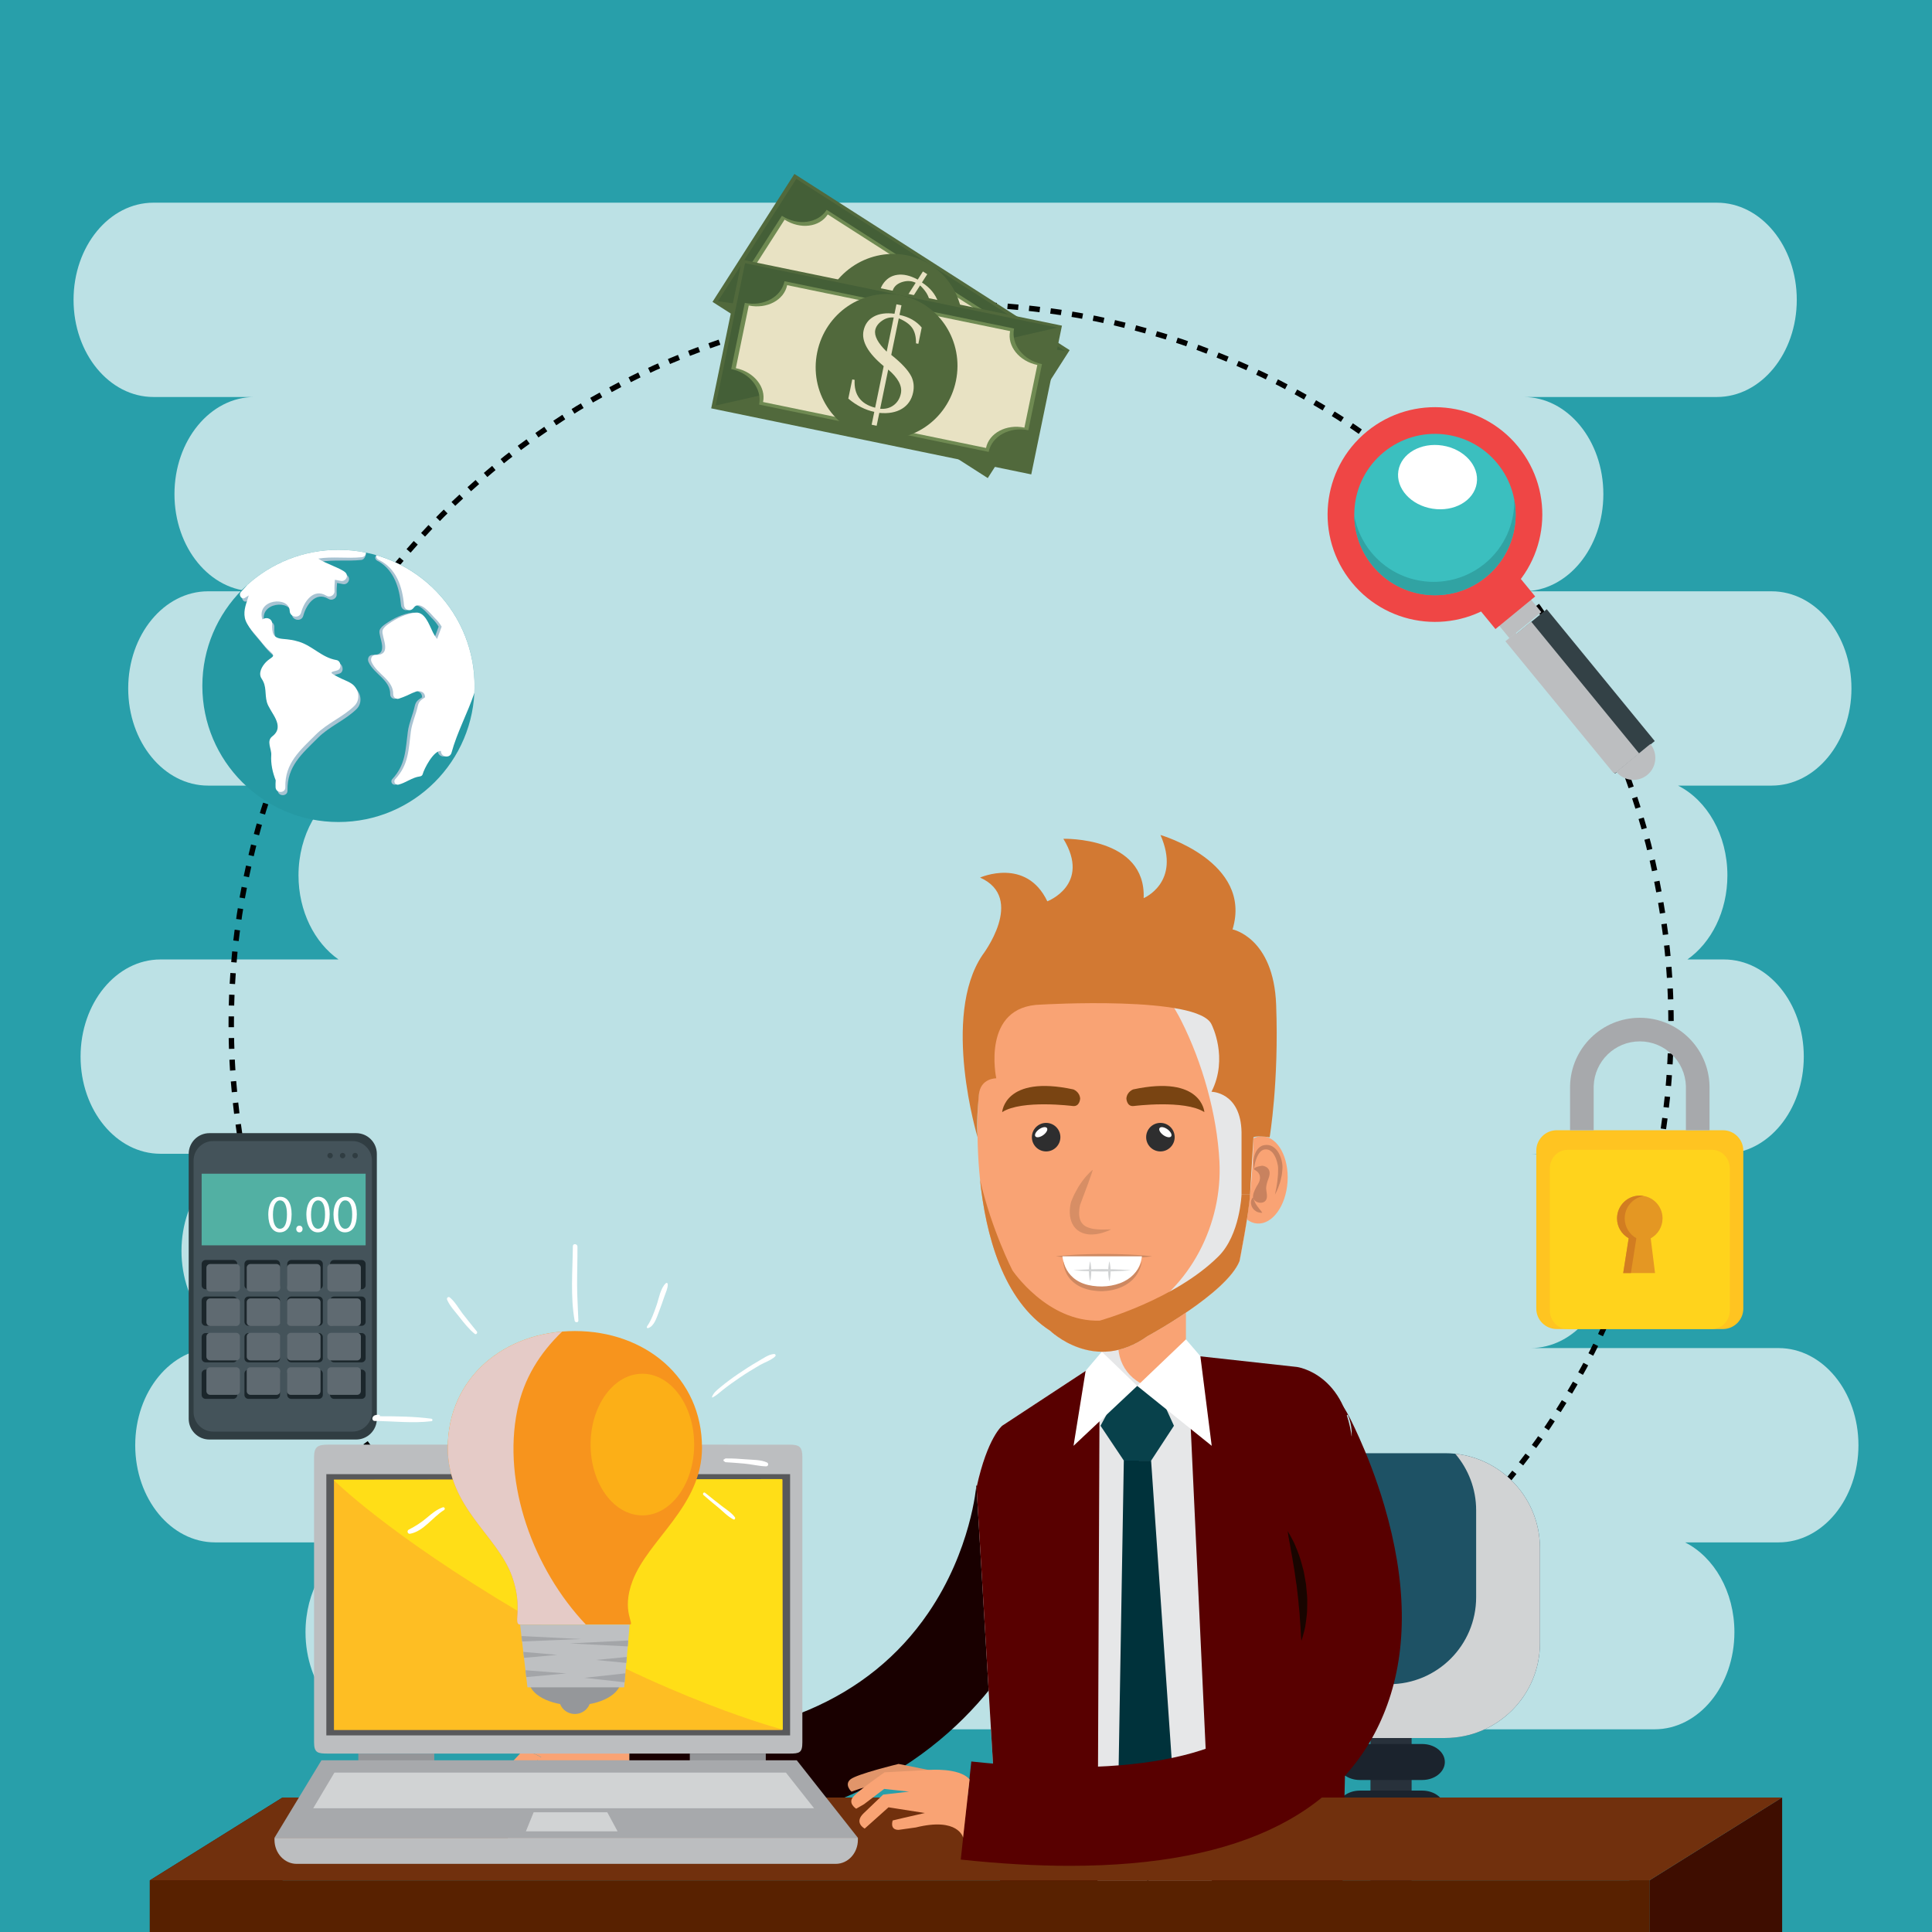 <?xml version="1.0" encoding="utf-8"?>
<!-- Generator: Adobe Illustrator 27.5.0, SVG Export Plug-In . SVG Version: 6.00 Build 0)  -->
<svg version="1.1" id="Capa_1" xmlns="http://www.w3.org/2000/svg" xmlns:xlink="http://www.w3.org/1999/xlink" x="0px" y="0px"
	 viewBox="0 0 425.197 425.197" style="enable-background:new 0 0 425.197 425.197;" xml:space="preserve">
<g>
	<rect y="0" style="fill:#289FAA;" width="425.197" height="425.197"/>
	<path style="fill:#BCE1E5;" d="M391.428,296.687H336.83c9.711,0,17.582-9.573,17.582-21.382c0-11.809-7.871-21.382-17.582-21.382
		h42.568c9.711,0,17.582-9.573,17.582-21.381c0-11.81-7.871-21.382-17.582-21.382h-8.031c5.258-3.697,8.801-10.591,8.801-18.505
		c0-8.914-4.486-16.547-10.861-19.757h20.578c9.711,0,17.584-9.573,17.584-21.382c0-11.81-7.873-21.382-17.584-21.382h-54.596
		c9.709,0,17.58-9.573,17.58-21.382s-7.871-21.381-17.58-21.381h42.566c9.711,0,17.582-9.573,17.582-21.382
		c0-11.81-7.871-21.382-17.582-21.382H33.77c-9.709,0-17.582,9.572-17.582,21.382c0,11.809,7.873,21.382,17.582,21.382H55.98
		c-9.711,0-17.584,9.572-17.584,21.381s7.873,21.382,17.584,21.382h-10.18c-9.711,0-17.584,9.572-17.584,21.382
		c0,11.809,7.873,21.382,17.584,21.382h30.758c-6.377,3.21-10.863,10.843-10.863,19.757c0,7.914,3.545,14.808,8.801,18.505H35.313
		c-9.711,0-17.582,9.572-17.582,21.382c0,11.808,7.871,21.381,17.582,21.381h22.209c-9.709,0-17.582,9.573-17.582,21.382
		c0,11.809,7.873,21.382,17.582,21.382H47.344c-9.711,0-17.584,9.572-17.584,21.381c0,11.81,7.873,21.382,17.584,21.382h30.758
		c-6.375,3.211-10.865,10.844-10.865,19.757c0,11.809,7.873,21.382,17.582,21.382h279.311c9.711,0,17.582-9.573,17.582-21.382
		c0-8.913-4.486-16.546-10.861-19.757h20.578c9.709,0,17.582-9.572,17.582-21.382C409.01,306.259,401.137,296.687,391.428,296.687z"
		/>
</g>
<g>
	<path style="fill:none;stroke:#000000;stroke-width:1.191;stroke-miterlimit:10;stroke-dasharray:2.382;" d="M97.38,337.478
		c-28.719-28.678-46.486-68.32-46.486-112.112c0-87.502,70.936-158.436,158.436-158.436c87.504,0,158.434,70.934,158.434,158.436
		c0,43.75-17.733,83.359-46.403,112.031"/>
	<g>
		
			<rect x="179.466" y="35.784" transform="matrix(0.539 -0.842 0.842 0.539 29.946 198.258)" style="fill:#51693C;" width="33.438" height="71.948"/>
		<polygon style="fill:#445F37;" points="158.004,66.29 175.251,39.362 234.382,77.235 		"/>
		<path style="fill:#6F8A52;" d="M220.292,96.022l8.013-12.514c-3.531-2.262-4.841-6.52-2.925-9.51l-43.439-27.822
			c-1.915,2.988-6.33,3.58-9.86,1.317l-8.017,12.514c3.533,2.262,4.842,6.519,2.928,9.509l43.439,27.824
			C212.343,94.351,216.759,93.76,220.292,96.022z"/>
		<path style="fill:#E8E2C3;" d="M219.692,95.172l7.593-11.853c-3.429-2.197-4.738-6.273-2.925-9.105l-42.186-27.021
			c-1.815,2.831-6.067,3.347-9.497,1.149l-7.59,11.854c3.43,2.197,4.74,6.273,2.924,9.105L210.2,96.323
			C212.013,93.491,216.263,92.976,219.692,95.172z"/>
		<path style="fill:#51693C;" d="M209.313,80.165c-4.764,7.437-14.503,9.7-21.75,5.057c-7.25-4.643-9.267-14.436-4.503-21.871
			c4.762-7.436,14.499-9.699,21.749-5.057C212.058,62.937,214.074,72.729,209.313,80.165z"/>
		<g>
			<path style="fill:#E8E2C3;" d="M199.605,79.162c-0.886,1.382-2.08,2.208-3.584,2.481c-1.504,0.273-3.164-0.041-4.982-0.941
				l-1.561,2.435l-0.953-0.608l1.56-2.435c-1.697-1.089-3.128-2.677-4.29-4.764l2.33-3.64l0.448,0.287
				c-1.336,2.988-0.663,5.432,2.016,7.331l5.038-7.866c-2.188-3.9-2.643-6.848-1.361-8.846c0.779-1.214,1.846-1.916,3.209-2.111
				c1.359-0.193,2.859,0.156,4.5,1.049l1.147-1.793l0.952,0.61l-1.167,1.819c1.793,1.147,2.982,2.596,3.575,4.342l-1.973,3.08
				l-0.447-0.288c0.528-1.317,0.673-2.468,0.436-3.451c-0.242-0.983-0.908-1.995-2.002-3.039l-4.43,6.915
				c1.453,2.456,2.264,4.462,2.424,6.015C200.593,76.94,200.297,78.079,199.605,79.162z M197.383,68.7l4.143-6.467
				c-0.845-0.408-1.749-0.488-2.71-0.237c-0.967,0.252-1.658,0.704-2.076,1.356C196.037,64.454,196.249,66.235,197.383,68.7z
				 M197.008,78.407c0.895-1.399,0.658-3.369-0.718-5.906l-4.75,7.418c1.042,0.51,2.061,0.623,3.058,0.34
				C195.595,79.977,196.4,79.359,197.008,78.407z"/>
		</g>
	</g>
	<g>
		
			<rect x="178.4" y="44.7" transform="matrix(0.202 -0.979 0.979 0.202 76.725 255.496)" style="fill:#51693C;" width="33.437" height="71.948"/>
		<polygon style="fill:#445F37;" points="157.513,89.249 163.968,57.931 232.74,72.103 		"/>
		<path style="fill:#6F8A52;" d="M226.319,94.69l3.001-14.554c-4.108-0.847-6.858-4.353-6.141-7.831l-50.525-10.411
			c-0.717,3.478-4.627,5.611-8.733,4.765l-2.999,14.555c4.105,0.846,6.854,4.352,6.137,7.828l50.525,10.412
			C218.301,95.976,222.211,93.844,226.319,94.69z"/>
		<path style="fill:#E8E2C3;" d="M225.454,94.111l2.843-13.786c-3.99-0.822-6.674-4.159-5.994-7.453l-49.068-10.11
			c-0.679,3.292-4.462,5.297-8.451,4.476l-2.842,13.787c3.991,0.82,6.674,4.158,5.996,7.451l49.066,10.111
			C217.683,95.293,221.465,93.289,225.454,94.111z"/>
		<path style="fill:#51693C;" d="M210.384,83.819c-1.78,8.65-10.061,14.252-18.492,12.515c-8.432-1.737-13.824-10.157-12.039-18.806
			c1.779-8.648,10.061-14.251,18.493-12.513C206.777,66.752,212.167,75.172,210.384,83.819z"/>
		<g>
			<path style="fill:#E8E2C3;" d="M200.962,86.362c-0.33,1.605-1.152,2.806-2.455,3.6c-1.309,0.795-2.971,1.098-4.988,0.907
				l-0.586,2.833l-1.105-0.229l0.586-2.832c-1.98-0.408-3.884-1.377-5.719-2.909l0.873-4.232l0.521,0.107
				c-0.175,3.268,1.327,5.308,4.511,6.122l1.885-9.149c-3.439-2.858-4.918-5.448-4.439-7.771c0.291-1.411,1.036-2.451,2.236-3.121
				c1.202-0.668,2.729-0.88,4.578-0.635l0.43-2.083l1.107,0.227l-0.438,2.116c2.086,0.43,3.715,1.356,4.891,2.773l-0.735,3.582
				l-0.52-0.106c0.02-1.422-0.254-2.548-0.83-3.38c-0.575-0.831-1.564-1.538-2.959-2.12l-1.656,8.043
				c2.234,1.773,3.71,3.355,4.418,4.746C201.089,83.935,201.222,85.104,200.962,86.362z M195.142,77.39l1.549-7.521
				c-0.936-0.078-1.806,0.171-2.616,0.751c-0.811,0.579-1.29,1.251-1.449,2.009C192.362,73.909,193.201,75.497,195.142,77.39z
				 M198.269,86.587c0.334-1.628-0.594-3.38-2.787-5.258l-1.777,8.628c1.157,0.103,2.148-0.155,2.977-0.778
				C197.512,88.56,198.04,87.694,198.269,86.587z"/>
		</g>
	</g>
	<g>
		<path style="fill:#2599A3;" d="M104.44,150.958c0,16.543-13.41,29.953-29.953,29.953s-29.954-13.41-29.954-29.953
			c0-16.543,13.411-29.954,29.954-29.954S104.44,134.415,104.44,150.958z"/>
		<g>
			<path style="fill:#A7C3D2;" d="M83.378,123.582c3.36,2.016,4.533,5.768,4.872,9.584c0.104,1.166,1.465,1.534,2.142,0.581
				c1.303-1.829,3.774,1.391,4.587,2.228c0.606,0.57,1.128,1.218,1.557,1.939l-1.004,2.71c-0.443-0.566-0.809-1.178-1.101-1.832
				c-0.658-1.315-1.604-4.161-3.611-3.965c-2.18,0.213-4.256,1.279-6.029,2.521c-0.464,0.326-1.101,0.827-1.257,1.409
				c-0.356,1.282,2.323,5.476-1.538,5.377c-0.852-0.021-1.191,0.876-0.889,1.551c1.205,2.697,4.839,3.933,4.768,7.14
				c-0.013,0.615,0.635,1.131,1.232,0.938c0.688-0.222,1.172-0.418,1.836-0.71c0.729-0.37,1.478-0.693,2.248-0.966
				c1.117,0,1.686,0.459,1.702,1.375c-0.901,0.578-1.381,0.877-1.626,1.983c-0.418,1.911-1.253,3.608-1.514,5.601
				c-0.518,3.998-0.484,7.279-3.423,10.414c-0.5,0.535-0.005,1.394,0.711,1.219c1.618-0.398,2.997-1.58,4.657-1.797
				c0.305-0.039,0.583-0.183,0.667-0.509c0.29-1.138,2.386-5.239,4.022-5.103c-0.086,1.297,1.947,1.77,2.326,0.381
				c1.242-4.551,3.534-8.707,5.024-13.163c0.025-0.507,0.038-1.019,0.038-1.53c0-13.42-8.828-24.77-20.99-28.581
				C82.563,122.308,82.255,123.167,83.378,123.582z"/>
			<path style="fill:#A7C3D2;" d="M54.423,132.257c0.264-0.188,0.529-0.352,0.799-0.508c-0.481,1.643-1.219,3.16-0.866,4.937
				c0.356,1.801,2.386,3.689,3.485,5.108c0.673,0.869,1.396,1.677,2.221,2.404c1.236,1.096,0.037,1.098-1.056,2.232
				c-0.856,0.888-1.785,2.423-0.941,3.663c1.153,1.703,0.638,3.313,1.146,5.163c0.603,2.187,4.209,5.196,1.186,7.513
				c-1.364,1.048-0.132,2.773-0.226,4.109c-0.131,1.88,0.283,3.797,0.977,5.564c-0.037,0.496-0.05,1.002-0.03,1.519
				c0.058,1.383,2.191,1.394,2.155,0c-0.133-5.298,3.228-8.106,6.693-11.569c2.574-2.573,5.938-3.844,8.483-6.317
				c1.275-1.242,1.093-3.204-0.044-4.437c-0.684-0.74-1.872-1.137-2.758-1.557c-0.588-0.278-1.161-0.572-1.728-0.892
				c-1.224-0.689,0.169-0.679,0.89-0.985c0.945-0.406,0.704-2.061-0.292-2.226c-3.189-0.528-5.224-3.094-8.219-4.03
				c-1.18-0.368-2.309-0.524-3.535-0.623c-2.262-0.183-2.429-1.227-2.392-3.365c0.018-0.995-1.052-1.475-1.867-1.071
				c-0.096,0.049-0.192,0.097-0.289,0.144c-1.404-4.499,5.91-5.213,6.014-1.882c0.042,1.431,2.154,1.779,2.523,0.342
				c0.576-2.208,2.633-5.472,5.572-3.665c0.735,0.451,1.818-0.126,1.771-1.018c-0.045-0.859,0.01-1.679,0.081-2.508
				c0.419,0.074,0.838,0.15,1.259,0.245c1.053,0.239,1.856-1.026,1.064-1.83c-0.91-0.927-4.545-2.021-5.981-3.07
				c3.166-0.521,5.809-0.076,9.023-0.412c0.625-0.065,1.01-0.948,0.975-1.431c-1.951-0.399-3.49-0.091-5.558-0.091
				c-7.702,0-14.725,2.91-20.031,7.688c-0.49,0.521-0.973,1.061-1.459,1.617C52.912,131.656,53.654,132.806,54.423,132.257z"/>
			<path style="fill:#FFFFFF;" d="M53.951,131.548c0.265-0.188,0.53-0.351,0.799-0.508c-0.482,1.643-1.219,3.16-0.865,4.939
				c0.356,1.799,2.385,3.688,3.486,5.108c0.67,0.868,1.394,1.676,2.218,2.403c1.237,1.095,0.039,1.097-1.057,2.23
				c-0.854,0.89-1.781,2.423-0.938,3.664c1.151,1.703,0.639,3.313,1.146,5.161c0.603,2.188,4.209,5.197,1.186,7.516
				c-1.363,1.046-0.131,2.771-0.227,4.107c-0.134,1.881,0.283,3.797,0.979,5.564c-0.04,0.497-0.05,1.003-0.03,1.52
				c0.053,1.382,2.188,1.393,2.153,0c-0.135-5.299,3.229-8.107,6.695-11.57c2.573-2.572,5.935-3.843,8.48-6.316
				c1.276-1.244,1.096-3.205-0.043-4.436c-0.684-0.741-1.872-1.138-2.758-1.558c-0.587-0.277-1.16-0.572-1.727-0.891
				c-1.227-0.689,0.168-0.68,0.889-0.986c0.948-0.407,0.703-2.061-0.289-2.226c-3.193-0.528-5.224-3.093-8.223-4.028
				c-1.181-0.369-2.309-0.526-3.536-0.624c-2.257-0.183-2.43-1.228-2.392-3.366c0.02-0.993-1.05-1.474-1.866-1.071
				c-0.095,0.049-0.19,0.097-0.287,0.145c-1.405-4.5,5.909-5.214,6.013-1.882c0.043,1.43,2.153,1.779,2.527,0.342
				c0.57-2.209,2.629-5.472,5.569-3.666c0.733,0.452,1.818-0.125,1.77-1.017c-0.044-0.86,0.011-1.679,0.083-2.509
				c0.419,0.075,0.84,0.15,1.258,0.246c1.054,0.238,1.855-1.027,1.064-1.832c-0.909-0.925-4.544-2.019-5.98-3.068
				c3.166-0.521,6.333,0.029,9.549-0.307c0.623-0.064,0.962-0.536,0.925-1.02c-1.948-0.398-3.968-0.608-6.035-0.608
				c-7.703,0-14.726,2.91-20.032,7.687c-0.487,0.523-0.972,1.064-1.458,1.62C52.438,130.947,53.181,132.097,53.951,131.548z"/>
			<path style="fill:#FFFFFF;" d="M83.342,123.203c3.9,1.894,5.213,5.893,5.571,9.963c0.104,1.166,1.465,1.534,2.143,0.581
				c1.303-1.829,3.775,1.391,4.588,2.228c0.607,0.57,1.125,1.218,1.557,1.939l-1.008,2.71c-0.44-0.566-0.805-1.178-1.096-1.832
				c-0.658-1.315-1.605-4.161-3.614-3.965c-2.18,0.213-4.257,1.279-6.028,2.521c-0.463,0.326-1.099,0.827-1.258,1.409
				c-0.354,1.282,2.324,5.476-1.536,5.377c-0.852-0.021-1.194,0.876-0.89,1.551c1.205,2.697,4.837,3.933,4.769,7.14
				c-0.015,0.615,0.632,1.131,1.229,0.938c0.69-0.222,1.173-0.418,1.839-0.71c0.729-0.37,1.479-0.693,2.247-0.966
				c1.118,0,1.684,0.459,1.701,1.375c-0.9,0.578-1.383,0.877-1.625,1.983c-0.417,1.911-1.253,3.608-1.513,5.601
				c-0.518,3.998-0.484,7.279-3.422,10.414c-0.502,0.535-0.01,1.394,0.71,1.219c1.618-0.398,2.997-1.58,4.654-1.797
				c0.309-0.039,0.588-0.183,0.669-0.509c0.29-1.138,2.387-5.239,4.022-5.103c-0.086,1.297,1.947,1.77,2.322,0.381
				c1.246-4.551,3.536-8.707,5.031-13.163c0.023-0.507,0.034-1.019,0.034-1.53c0-13.666-9.154-25.185-21.661-28.783
				C82.759,122.591,82.929,123.003,83.342,123.203z"/>
		</g>
	</g>
	<g>
		
			<rect x="329.104" y="131.523" transform="matrix(0.773 -0.634 0.634 0.773 -9.99 242.062)" style="fill:#BCBEC0;" width="9.061" height="6.965"/>
		<path style="fill:#EF4645;" d="M334.085,98.269c8.269,10.094,6.787,24.98-3.307,33.25c-10.097,8.27-24.982,6.789-33.251-3.306
			c-8.271-10.095-6.788-24.982,3.306-33.251C310.929,86.693,325.816,88.175,334.085,98.269z"/>
		<path style="fill:#3BBFBF;" d="M329.543,101.988c6.215,7.587,5.1,18.775-2.483,24.989c-7.587,6.215-18.775,5.102-24.989-2.485
			c-6.213-7.586-5.102-18.775,2.485-24.987C312.14,93.29,323.328,94.402,329.543,101.988z"/>
		<path style="fill:#31A3A3;" d="M326.769,124.037c-7.589,6.214-18.773,5.101-24.988-2.485c-1.967-2.4-3.198-5.163-3.724-8.014
			c0.06,3.862,1.374,7.732,4.013,10.954c6.215,7.587,17.402,8.7,24.989,2.485c5.183-4.248,7.343-10.818,6.206-16.975
			C333.351,115.239,331.132,120.461,326.769,124.037z"/>
		
			<rect x="325.771" y="128.828" transform="matrix(0.773 -0.634 0.634 0.773 -8.794 240.013)" style="fill:#EF4645;" width="11.314" height="6.966"/>
		
			<rect x="342.063" y="133.456" transform="matrix(0.774 -0.634 0.634 0.774 -17.717 254.821)" style="fill:#334146;" width="11.315" height="37.492"/>
		
			<rect x="342.562" y="134.852" transform="matrix(0.774 -0.634 0.634 0.774 -19.002 254.004)" style="fill:#BCBEC0;" width="6.91" height="37.492"/>
		
			<rect x="343.012" y="136.111" transform="matrix(0.773 -0.634 0.634 0.773 -20.128 253.386)" style="fill:#BCBEC0;" width="2.935" height="37.492"/>
		<path style="fill:#FFFFFF;" d="M324.996,106.376c-0.609,3.837-4.963,6.334-9.728,5.577c-4.761-0.757-8.126-4.481-7.515-8.318
			c0.607-3.837,4.963-6.333,9.725-5.575C322.24,98.816,325.609,102.54,324.996,106.376z"/>
		<path style="fill:#BCBEC0;" d="M363.216,163.742c1.689,2.065,1.387,5.112-0.68,6.804c-2.064,1.693-5.109,1.39-6.802-0.676
			L363.216,163.742z"/>
	</g>
	<g>
		<path style="fill:#303D42;" d="M82.936,312.255c0,2.519-2.039,4.559-4.558,4.559H46.089c-2.517,0-4.559-2.04-4.559-4.559v-58.312
			c0-2.518,2.042-4.559,4.559-4.559h32.289c2.519,0,4.558,2.041,4.558,4.559V312.255z"/>
		<path style="fill:#44535A;" d="M81.869,310.752c0,2.386-1.935,4.32-4.322,4.32H46.921c-2.387,0-4.321-1.935-4.321-4.32v-55.306
			c0-2.387,1.934-4.322,4.321-4.322h30.625c2.388,0,4.322,1.936,4.322,4.322V310.752z"/>
		<rect x="44.379" y="258.311" style="fill:#52B0A3;" width="36.089" height="15.764"/>
		<path style="fill:#303D42;" d="M73.251,254.321c0,0.333-0.27,0.604-0.604,0.604c-0.329,0-0.599-0.271-0.599-0.604
			c0-0.332,0.27-0.6,0.599-0.6C72.982,253.722,73.251,253.989,73.251,254.321z"/>
		<path style="fill:#303D42;" d="M76.005,254.321c0,0.333-0.269,0.604-0.604,0.604c-0.33,0-0.599-0.271-0.599-0.604
			c0-0.332,0.269-0.6,0.599-0.6C75.737,253.722,76.005,253.989,76.005,254.321z"/>
		<path style="fill:#303D42;" d="M78.76,254.321c0,0.333-0.271,0.604-0.602,0.604c-0.333,0-0.603-0.271-0.603-0.604
			c0-0.332,0.27-0.6,0.603-0.6C78.49,253.722,78.76,253.989,78.76,254.321z"/>
		<g>
			<path style="fill:#1B262B;" d="M52.214,282.864c0,0.485-0.392,0.879-0.878,0.879h-6.077c-0.486,0-0.88-0.393-0.88-0.879v-4.686
				c0-0.485,0.394-0.879,0.88-0.879h6.077c0.485,0,0.878,0.393,0.878,0.879V282.864z"/>
			<path style="fill:#1B262B;" d="M61.632,282.864c0,0.485-0.394,0.879-0.877,0.879h-6.08c-0.484,0-0.878-0.393-0.878-0.879v-4.686
				c0-0.485,0.394-0.879,0.878-0.879h6.08c0.483,0,0.877,0.393,0.877,0.879V282.864z"/>
			<path style="fill:#1B262B;" d="M71.052,282.864c0,0.485-0.395,0.879-0.88,0.879h-6.08c-0.483,0-0.878-0.393-0.878-0.879v-4.686
				c0-0.485,0.395-0.879,0.878-0.879h6.08c0.485,0,0.88,0.393,0.88,0.879V282.864z"/>
			<path style="fill:#1B262B;" d="M80.468,282.864c0,0.485-0.394,0.879-0.878,0.879h-6.077c-0.486,0-0.881-0.393-0.881-0.879v-4.686
				c0-0.485,0.395-0.879,0.881-0.879h6.077c0.484,0,0.878,0.393,0.878,0.879V282.864z"/>
		</g>
		<g>
			<path style="fill:#1B262B;" d="M52.214,290.903c0,0.486-0.392,0.881-0.878,0.881h-6.077c-0.486,0-0.88-0.395-0.88-0.881v-4.686
				c0-0.486,0.394-0.878,0.88-0.878h6.077c0.485,0,0.878,0.392,0.878,0.878V290.903z"/>
			<path style="fill:#1B262B;" d="M61.632,290.903c0,0.486-0.394,0.881-0.877,0.881h-6.08c-0.484,0-0.878-0.395-0.878-0.881v-4.686
				c0-0.486,0.394-0.878,0.878-0.878h6.08c0.483,0,0.877,0.392,0.877,0.878V290.903z"/>
			<path style="fill:#1B262B;" d="M71.052,290.903c0,0.486-0.395,0.881-0.88,0.881h-6.08c-0.483,0-0.878-0.395-0.878-0.881v-4.686
				c0-0.486,0.395-0.878,0.878-0.878h6.08c0.485,0,0.88,0.392,0.88,0.878V290.903z"/>
			<path style="fill:#1B262B;" d="M80.468,290.903c0,0.486-0.394,0.881-0.878,0.881h-6.077c-0.486,0-0.881-0.395-0.881-0.881v-4.686
				c0-0.486,0.395-0.878,0.881-0.878h6.077c0.484,0,0.878,0.392,0.878,0.878V290.903z"/>
		</g>
		<g>
			<path style="fill:#1B262B;" d="M52.214,298.944c0,0.484-0.392,0.879-0.878,0.879h-6.077c-0.486,0-0.88-0.395-0.88-0.879v-4.686
				c0-0.486,0.394-0.877,0.88-0.877h6.077c0.485,0,0.878,0.391,0.878,0.877V298.944z"/>
			<path style="fill:#1B262B;" d="M61.632,298.944c0,0.484-0.394,0.879-0.877,0.879h-6.08c-0.484,0-0.878-0.395-0.878-0.879v-4.686
				c0-0.486,0.394-0.877,0.878-0.877h6.08c0.483,0,0.877,0.391,0.877,0.877V298.944z"/>
			<path style="fill:#1B262B;" d="M71.052,298.944c0,0.484-0.395,0.879-0.88,0.879h-6.08c-0.483,0-0.878-0.395-0.878-0.879v-4.686
				c0-0.486,0.395-0.877,0.878-0.877h6.08c0.485,0,0.88,0.391,0.88,0.877V298.944z"/>
			<path style="fill:#1B262B;" d="M80.468,298.944c0,0.484-0.394,0.879-0.878,0.879h-6.077c-0.486,0-0.881-0.395-0.881-0.879v-4.686
				c0-0.486,0.395-0.877,0.881-0.877h6.077c0.484,0,0.878,0.391,0.878,0.877V298.944z"/>
		</g>
		<g>
			<path style="fill:#1B262B;" d="M52.214,306.986c0,0.485-0.392,0.877-0.878,0.877h-6.077c-0.486,0-0.88-0.392-0.88-0.877v-4.686
				c0-0.485,0.394-0.88,0.88-0.88h6.077c0.485,0,0.878,0.395,0.878,0.88V306.986z"/>
			<path style="fill:#1B262B;" d="M61.632,306.986c0,0.485-0.394,0.877-0.877,0.877h-6.08c-0.484,0-0.878-0.392-0.878-0.877v-4.686
				c0-0.485,0.394-0.88,0.878-0.88h6.08c0.483,0,0.877,0.395,0.877,0.88V306.986z"/>
			<path style="fill:#1B262B;" d="M71.052,306.986c0,0.485-0.395,0.877-0.88,0.877h-6.08c-0.483,0-0.878-0.392-0.878-0.877v-4.686
				c0-0.485,0.395-0.88,0.878-0.88h6.08c0.485,0,0.88,0.395,0.88,0.88V306.986z"/>
			<path style="fill:#1B262B;" d="M80.468,306.986c0,0.485-0.394,0.877-0.878,0.877h-6.077c-0.486,0-0.881-0.392-0.881-0.877v-4.686
				c0-0.485,0.395-0.88,0.881-0.88h6.077c0.484,0,0.878,0.395,0.878,0.88V306.986z"/>
		</g>
		<g>
			<path style="fill:#5F6A71;" d="M52.804,283.426c0,0.457-0.369,0.827-0.825,0.827h-5.727c-0.458,0-0.827-0.37-0.827-0.827v-4.415
				c0-0.458,0.369-0.828,0.827-0.828h5.727c0.456,0,0.825,0.37,0.825,0.828V283.426z"/>
			<path style="fill:#5F6A71;" d="M61.679,283.426c0,0.457-0.371,0.827-0.828,0.827h-5.725c-0.459,0-0.83-0.37-0.83-0.827v-4.415
				c0-0.458,0.371-0.828,0.83-0.828h5.725c0.457,0,0.828,0.37,0.828,0.828V283.426z"/>
			<path style="fill:#5F6A71;" d="M70.551,283.426c0,0.457-0.372,0.827-0.827,0.827h-5.726c-0.46,0-0.829-0.37-0.829-0.827v-4.415
				c0-0.458,0.369-0.828,0.829-0.828h5.726c0.455,0,0.827,0.37,0.827,0.828V283.426z"/>
			<path style="fill:#5F6A71;" d="M79.423,283.426c0,0.457-0.37,0.827-0.826,0.827h-5.727c-0.457,0-0.828-0.37-0.828-0.827v-4.415
				c0-0.458,0.371-0.828,0.828-0.828h5.727c0.456,0,0.826,0.37,0.826,0.828V283.426z"/>
		</g>
		<g>
			<path style="fill:#5F6A71;" d="M52.804,291.003c0,0.455-0.369,0.826-0.825,0.826h-5.727c-0.458,0-0.827-0.371-0.827-0.826v-4.416
				c0-0.458,0.369-0.83,0.827-0.83h5.727c0.456,0,0.825,0.372,0.825,0.83V291.003z"/>
			<path style="fill:#5F6A71;" d="M61.679,291.003c0,0.455-0.371,0.826-0.828,0.826h-5.725c-0.459,0-0.83-0.371-0.83-0.826v-4.416
				c0-0.458,0.371-0.83,0.83-0.83h5.725c0.457,0,0.828,0.372,0.828,0.83V291.003z"/>
			<path style="fill:#5F6A71;" d="M70.551,291.003c0,0.455-0.372,0.826-0.827,0.826h-5.726c-0.46,0-0.829-0.371-0.829-0.826v-4.416
				c0-0.458,0.369-0.83,0.829-0.83h5.726c0.455,0,0.827,0.372,0.827,0.83V291.003z"/>
			<path style="fill:#5F6A71;" d="M79.423,291.003c0,0.455-0.37,0.826-0.826,0.826h-5.727c-0.457,0-0.828-0.371-0.828-0.826v-4.416
				c0-0.458,0.371-0.83,0.828-0.83h5.727c0.456,0,0.826,0.372,0.826,0.83V291.003z"/>
		</g>
		<g>
			<path style="fill:#5F6A71;" d="M52.804,298.578c0,0.456-0.369,0.827-0.825,0.827h-5.727c-0.458,0-0.827-0.371-0.827-0.827v-4.416
				c0-0.457,0.369-0.829,0.827-0.829h5.727c0.456,0,0.825,0.372,0.825,0.829V298.578z"/>
			<path style="fill:#5F6A71;" d="M61.679,298.578c0,0.456-0.371,0.827-0.828,0.827h-5.725c-0.459,0-0.83-0.371-0.83-0.827v-4.416
				c0-0.457,0.371-0.829,0.83-0.829h5.725c0.457,0,0.828,0.372,0.828,0.829V298.578z"/>
			<path style="fill:#5F6A71;" d="M70.551,298.578c0,0.456-0.372,0.827-0.827,0.827h-5.726c-0.46,0-0.829-0.371-0.829-0.827v-4.416
				c0-0.457,0.369-0.829,0.829-0.829h5.726c0.455,0,0.827,0.372,0.827,0.829V298.578z"/>
			<path style="fill:#5F6A71;" d="M79.423,298.578c0,0.456-0.37,0.827-0.826,0.827h-5.727c-0.457,0-0.828-0.371-0.828-0.827v-4.416
				c0-0.457,0.371-0.829,0.828-0.829h5.727c0.456,0,0.826,0.372,0.826,0.829V298.578z"/>
		</g>
		<g>
			<path style="fill:#5F6A71;" d="M52.804,306.151c0,0.458-0.369,0.829-0.825,0.829h-5.727c-0.458,0-0.827-0.371-0.827-0.829v-4.415
				c0-0.458,0.369-0.827,0.827-0.827h5.727c0.456,0,0.825,0.369,0.825,0.827V306.151z"/>
			<path style="fill:#5F6A71;" d="M61.679,306.151c0,0.458-0.371,0.829-0.828,0.829h-5.725c-0.459,0-0.83-0.371-0.83-0.829v-4.415
				c0-0.458,0.371-0.827,0.83-0.827h5.725c0.457,0,0.828,0.369,0.828,0.827V306.151z"/>
			<path style="fill:#5F6A71;" d="M70.551,306.151c0,0.458-0.372,0.829-0.827,0.829h-5.726c-0.46,0-0.829-0.371-0.829-0.829v-4.415
				c0-0.458,0.369-0.827,0.829-0.827h5.726c0.455,0,0.827,0.369,0.827,0.827V306.151z"/>
			<path style="fill:#5F6A71;" d="M79.423,306.151c0,0.458-0.37,0.829-0.826,0.829h-5.727c-0.457,0-0.828-0.371-0.828-0.829v-4.415
				c0-0.458,0.371-0.827,0.828-0.827h5.727c0.456,0,0.826,0.369,0.826,0.827V306.151z"/>
		</g>
		<g>
			<path style="fill:#FFFFFF;" d="M64.178,267.224c0,2.573-0.955,3.993-2.632,3.993c-1.479,0-2.479-1.386-2.503-3.889
				c0-2.538,1.095-3.935,2.632-3.935C63.27,263.393,64.178,264.813,64.178,267.224z M60.068,267.34c0,1.968,0.606,3.085,1.537,3.085
				c1.048,0,1.549-1.222,1.549-3.154c0-1.863-0.478-3.086-1.537-3.086C60.72,264.185,60.068,265.279,60.068,267.34z"/>
			<path style="fill:#FFFFFF;" d="M65.202,270.483c0-0.431,0.291-0.733,0.698-0.733c0.408,0,0.688,0.303,0.688,0.733
				c0,0.419-0.269,0.733-0.699,0.733C65.481,271.217,65.202,270.902,65.202,270.483z"/>
			<path style="fill:#FFFFFF;" d="M72.56,267.224c0,2.573-0.955,3.993-2.632,3.993c-1.479,0-2.479-1.386-2.503-3.889
				c0-2.538,1.095-3.935,2.632-3.935C71.652,263.393,72.56,264.813,72.56,267.224z M68.45,267.34c0,1.968,0.605,3.085,1.537,3.085
				c1.048,0,1.549-1.222,1.549-3.154c0-1.863-0.478-3.086-1.537-3.086C69.102,264.185,68.45,265.279,68.45,267.34z"/>
			<path style="fill:#FFFFFF;" d="M78.532,267.224c0,2.573-0.955,3.993-2.632,3.993c-1.479,0-2.479-1.386-2.503-3.889
				c0-2.538,1.095-3.935,2.632-3.935C77.623,263.393,78.532,264.813,78.532,267.224z M74.421,267.34
				c0,1.968,0.605,3.085,1.537,3.085c1.048,0,1.549-1.222,1.549-3.154c0-1.863-0.478-3.086-1.537-3.086
				C75.074,264.185,74.421,265.279,74.421,267.34z"/>
		</g>
	</g>
	<g>
		<path style="fill:#FFC421;" d="M383.668,287.999c0,2.484-2.014,4.499-4.498,4.499h-36.561c-2.482,0-4.5-2.015-4.5-4.499v-34.758
			c0-2.484,2.018-4.498,4.5-4.498h36.561c2.484,0,4.498,2.014,4.498,4.498V287.999z"/>
		<path style="fill:#FFD31C;" d="M380.689,288.404c0,2.261-1.749,4.094-3.91,4.094h-31.777c-2.16,0-3.912-1.833-3.912-4.094V257.15
			c0-2.261,1.752-4.096,3.912-4.096h31.777c2.161,0,3.91,1.835,3.91,4.096V288.404z"/>
		<path style="fill:#A7A9AC;" d="M360.89,223.996c-8.371,0-15.171,6.697-15.348,15.024v9.723h5.199v-9.723
			c0.178-5.459,4.647-9.832,10.148-9.832c5.5,0,9.971,4.373,10.148,9.832v9.723h5.198v-9.723
			C376.062,230.693,369.261,223.996,360.89,223.996z"/>
		<path style="fill:#E49723;" d="M365.896,268.141c0-2.767-2.242-5.009-5.006-5.009c-2.767,0-5.01,2.242-5.01,5.009
			c0,1.88,1.036,3.513,2.564,4.37l-1.205,7.664h7.004l-0.953-7.64C364.845,271.685,365.896,270.037,365.896,268.141z"/>
		<path style="fill:#D27D21;" d="M357.568,268.141c0-2.478,1.803-4.529,4.164-4.932c-0.272-0.048-0.553-0.077-0.842-0.077
			c-2.767,0-5.01,2.242-5.01,5.009c0,1.88,1.036,3.513,2.564,4.37l-1.205,7.664h1.69l1.203-7.664
			C358.603,271.653,357.568,270.021,357.568,268.141z"/>
	</g>
</g>
<g>
	<g>
		<g>
			<rect x="301.614" y="377.258" style="fill:#28313B;" width="9.055" height="47.939"/>
			<path style="fill:#1B232D;" d="M317.982,387.785c0,2.186-2.232,3.96-4.983,3.96h-13.712c-2.754,0-4.986-1.773-4.986-3.96l0,0
				c0-2.188,2.232-3.962,4.986-3.962h13.712C315.75,383.823,317.982,385.598,317.982,387.785L317.982,387.785z"/>
			<path style="fill:#1B232D;" d="M317.982,398.037c0,2.189-2.232,3.962-4.983,3.962h-13.712c-2.754,0-4.986-1.773-4.986-3.962l0,0
				c0-2.188,2.232-3.961,4.986-3.961h13.712C315.75,394.076,317.982,395.849,317.982,398.037L317.982,398.037z"/>
			<path style="fill:#1B232D;" d="M317.982,408.292c0,2.189-2.232,3.962-4.983,3.962h-13.712c-2.754,0-4.986-1.773-4.986-3.962l0,0
				c0-2.185,2.232-3.962,4.986-3.962h13.712C315.75,404.33,317.982,406.107,317.982,408.292L317.982,408.292z"/>
			<path style="fill:#1B232D;" d="M317.982,418.459c0,2.189-2.232,3.962-4.983,3.962h-13.712c-2.754,0-4.986-1.773-4.986-3.962l0,0
				c0-2.185,2.232-3.96,4.986-3.96h13.712C315.75,414.499,317.982,416.274,317.982,418.459L317.982,418.459z"/>
			<path style="fill:#1B232D;" d="M315.249,425.197c-0.678-0.275-1.436-0.446-2.25-0.446h-13.712c-0.815,0-1.573,0.17-2.253,0.446
				H315.249z"/>
			<path style="fill:#1E5265;" d="M338.917,361.607c0,11.539-9.357,20.896-20.896,20.896h-42.407
				c-11.542,0-20.896-9.357-20.896-20.896v-20.888c0-11.539,9.355-20.896,20.896-20.896h42.407c11.539,0,20.896,9.357,20.896,20.896
				V361.607z"/>
			<path style="fill:#D1D3D4;" d="M320.272,319.949c2.861,3.348,4.6,7.685,4.6,12.433v19.134c0,10.574-8.571,19.143-19.147,19.143
				H266.87c-4.307,0-8.268-1.439-11.471-3.841c2.32,9.013,10.479,15.685,20.215,15.685h42.407c11.539,0,20.896-9.357,20.896-20.896
				v-20.888C338.917,329.941,330.752,321.075,320.272,319.949z"/>
		</g>
		<g>
			<g>
				<g>
					<path style="fill:#190000;" d="M140.195,403.984c-0.636,0-1.277-0.004-1.921-0.012l0.249-20.894
						c30.624,0.353,52.73-9.071,65.737-28.052c9.485-13.84,10.6-27.939,10.608-28.078l20.855,1.293
						c-0.05,0.801-1.363,19.827-14.227,38.597C209.835,383.857,186.29,403.984,140.195,403.984z"/>
				</g>
				<g>
					<g>
						<g>
							<path style="fill:#F9A374;" d="M123.37,388.149c0,0-2.706-1.844-4.504-1.394l-8.722,9.301l-1.527,1.341
								c0,0,2.85,1.293,5.604-1.341C114.22,396.056,120.706,388.785,123.37,388.149z"/>
							<path style="fill:#F9A374;" d="M128.711,388.149c0,0-2.708-1.844-4.503-1.394l-8.726,9.301l-1.528,1.341
								c0,0,2.854,1.293,5.605-1.341C119.559,396.056,126.044,388.785,128.711,388.149z"/>
							<path style="fill:#F9A374;" d="M119.34,386.914c0,0-2.705-1.844-4.502-1.397l-8.725,9.3l-1.529,1.34
								c0,0,2.853,1.293,5.603-1.34C110.188,394.818,116.677,387.551,119.34,386.914z"/>
						</g>
						<path style="fill:#F9A374;" d="M138.499,395.266c0,0-6.315,2.881-9.841,3.197c0,0-2.834,0.917-7.153,4.239
							c0,0-2.758,1.509-2.292-2.892c0,0,3.87-4.452,7.581-5.537c0,0-6.545-9.295-11.956-8.756c0,0,8.683-2.096,12.881-1.153
							c0,0,2.432,0.273,10.779,0V395.266z"/>
					</g>
				</g>
			</g>
			<g>
				<polygon style="fill:#F9A374;" points="261.001,307.116 242.392,307.116 242.392,292.889 261.001,284.743 				"/>
				<path style="fill:#E6E7E8;" d="M250.098,303.837c-4.358-3.071-5.063-8.862-2.585-13.188l-5.121,2.24v14.227h18.609v-0.946
					C257.19,306.75,253.016,305.893,250.098,303.837z"/>
			</g>
			<path style="fill:#E6E7E8;" d="M293.243,422.063l4.442-102.952c-1.196-15.853-12.244-17.29-12.244-17.29l-26.225-2.773
				l-8.932,5.961l-8.256-5.332l-21.441,14.085c0,0-3.249,2.512-5.664,13.579l5.637,94.722H293.243z"/>
			<polygon style="fill:#08414B;" points="254.366,305.009 246.941,305.009 242.206,313.785 247.331,321.444 247.639,321.463 
				253.337,321.463 258.361,313.785 			"/>
			<polygon style="fill:#00323B;" points="247.331,321.444 245.959,402.587 252.626,414.125 258.891,402.097 253.337,321.463 			"/>
			<path style="fill:#580000;" d="M295.279,422.063l2.406-103.927c-1.196-15.853-12.244-17.292-12.244-17.292l-24.13-2.655
				l5.761,123.874H295.279z"/>
			<path style="fill:#580000;" d="M241.511,422.063l0.516-122.386l-21.441,14.085c0,0-3.249,2.512-5.664,13.579l5.637,94.722
				H241.511z"/>
			<path style="fill:#00000B;" d="M295.827,425.197c-0.25-1.949-0.548-3.135-0.548-3.135h-74.72
				c-0.163,1.08-0.278,2.116-0.372,3.135H295.827z"/>
			<polygon style="fill:#00000B;" points="221.715,425.197 220.559,422.063 202.9,425.197 			"/>
			<polygon style="fill:#FFFFFF;" points="238.928,301.685 242.491,297.493 250.284,305.009 236.265,318.196 			"/>
			<polygon style="fill:#FFFFFF;" points="264.178,298.465 261.001,294.778 250.284,305.009 266.673,318.196 			"/>
			<g>
				<g>
					<path style="fill:#F9A374;" d="M271.293,259.293c-0.347,5.303,2.082,9.773,5.417,9.983c3.333,0.214,6.314-3.903,6.652-9.204
						c0.338-5.299-2.086-9.771-5.424-9.986C274.61,249.874,271.631,253.995,271.293,259.293z"/>
					<g>
						<path style="fill:#C8825F;" d="M276.015,257.4c0,0,0.007-0.299,0.074-0.782c0.06-0.492,0.228-1.187,0.537-1.944
							c0.315-0.732,0.869-1.587,1.695-1.704c0.204-0.03,0.416-0.02,0.636,0.017c0.037,0.016,0.265,0.067,0.337,0.104
							c0.078,0.05,0.156,0.065,0.253,0.141c0.372,0.232,0.698,0.612,0.938,1.064c0.258,0.44,0.45,0.942,0.583,1.445
							c0.123,0.504,0.233,1.031,0.22,1.493c-0.033,0.527,0.011,1.07-0.047,1.533c-0.046,0.475-0.091,0.918-0.133,1.332
							c-0.079,0.417-0.134,0.806-0.179,1.149c-0.042,0.345-0.134,0.638-0.177,0.885c-0.104,0.489-0.15,0.778-0.15,0.778
							s0.135-0.252,0.35-0.711c0.096-0.235,0.248-0.508,0.366-0.841c0.12-0.335,0.261-0.708,0.396-1.126
							c0.125-0.423,0.223-0.899,0.33-1.402c0.118-0.505,0.134-1.01,0.191-1.551c0.048-0.612-0.013-1.196-0.155-1.791
							c-0.14-0.583-0.348-1.17-0.656-1.726c-0.31-0.547-0.749-1.073-1.342-1.428c-0.134-0.091-0.327-0.163-0.502-0.23
							c-0.19-0.062-0.235-0.059-0.465-0.11c-0.332-0.03-0.662-0.025-0.993,0.048c-0.664,0.146-1.172,0.603-1.479,1.059
							c-0.317,0.457-0.485,0.938-0.601,1.376c-0.22,0.88-0.191,1.629-0.157,2.134C275.929,257.127,276.015,257.4,276.015,257.4z"/>
					</g>
					<path style="fill:#C8825F;" d="M276.015,257.4c0,0-0.378-0.53,1.755-0.848c0,0,2.45,0.151,1.386,2.863
						c-0.231,0.587-0.415,1.188-0.486,1.812c-0.1,0.886,0.442,2.034-0.033,2.857c-0.609,1.065-2.579,0.66-2.843-0.468
						c-0.204-0.866,0.705-2.458,1.132-3.125C276.928,260.491,278.218,258.462,276.015,257.4z"/>
					<g>
						<path style="fill:#C8825F;" d="M275.779,263.502c0.004,0.003-0.068,0.044-0.147,0.155c-0.091,0.11-0.181,0.286-0.252,0.514
							c-0.047,0.113-0.051,0.236-0.063,0.379c-0.009,0.14-0.027,0.29,0.019,0.434c0.035,0.145,0.06,0.306,0.115,0.461
							c0.057,0.144,0.152,0.275,0.232,0.416c0.099,0.128,0.175,0.28,0.297,0.375c0.111,0.106,0.245,0.187,0.357,0.272
							c0.231,0.187,0.48,0.285,0.71,0.321c0.441,0.115,0.754,0.08,0.754,0.08s-0.164-0.299-0.421-0.599
							c-0.065-0.08-0.131-0.159-0.214-0.231c-0.066-0.087-0.117-0.192-0.192-0.274c-0.071-0.085-0.128-0.183-0.213-0.258
							c-0.086-0.077-0.114-0.19-0.177-0.275c-0.152-0.172-0.233-0.362-0.34-0.549c-0.053-0.091-0.088-0.186-0.127-0.278
							c-0.03-0.096-0.097-0.187-0.12-0.274C275.863,263.817,275.779,263.502,275.779,263.502z"/>
					</g>
				</g>
				<path style="fill:#F9A374;" d="M215.428,240.493c0,0-3.808,39.833,15.694,52.37c0,0,9.741,9.578,21.446,1.187
					c0,0,17.36-9.367,20.228-16.511c0,0,14.987-64.675-21.407-66.764C251.388,210.776,220.303,203.579,215.428,240.493z"/>
				<path style="fill:#E6E7E8;" d="M251.388,210.776c0,0-2.471-0.573-6.128-0.569c6.458,2.509,11.395,7.868,14.692,14.395
					c4.668,9.248,7.886,20.617,8.423,30.994c0.712,13.769-6.356,27.813-18.74,34.477c-5.164,2.782-11.622,5.4-17.554,3.606
					c2.73,2.123,10.958,7.2,20.486,0.37c0,0,17.36-9.367,20.228-16.511C272.795,277.539,287.783,212.864,251.388,210.776z"/>
				<g>
					<g>
						<path style="fill:#2E2E2F;" d="M252.246,250.268c0,1.73,1.404,3.139,3.138,3.139c1.735,0,3.14-1.408,3.14-3.139
							c0-1.733-1.405-3.141-3.14-3.141C253.65,247.127,252.246,248.534,252.246,250.268z"/>
						<path style="fill:#FFFFFF;" d="M255.204,248.258c-0.254,0.352,0.112,1.045,0.816,1.553c0.703,0.505,1.479,0.632,1.73,0.28
							c0.252-0.353-0.112-1.049-0.815-1.555C256.233,248.03,255.456,247.908,255.204,248.258z"/>
					</g>
					<path style="fill:#794412;" d="M249.408,239.756c0,0-1.368,0.457-1.511,1.993c0,0,0.061,1.825,1.586,1.669
						c0,0,11.238-1.453,15.576,1.338C265.059,244.756,264.533,236.515,249.408,239.756z"/>
				</g>
				<g>
					<g>
						<path style="fill:#2E2E2F;" d="M233.37,250.268c0,1.73-1.402,3.139-3.138,3.139c-1.733,0-3.136-1.408-3.136-3.139
							c0-1.733,1.403-3.141,3.136-3.141C231.967,247.127,233.37,248.534,233.37,250.268z"/>
						<path style="fill:#FFFFFF;" d="M230.415,248.258c0.252,0.352-0.112,1.045-0.816,1.553c-0.702,0.505-1.478,0.632-1.732,0.28
							c-0.255-0.353,0.113-1.049,0.817-1.555C229.388,248.03,230.162,247.908,230.415,248.258z"/>
					</g>
					<path style="fill:#794412;" d="M236.21,239.756c0,0,1.365,0.457,1.512,1.993c0,0-0.062,1.825-1.585,1.669
						c0,0-11.239-1.453-15.578,1.338C220.559,244.756,221.086,236.515,236.21,239.756z"/>
				</g>
				<g>
					<g>
						<path style="fill:#D78E65;" d="M240.504,257.446c0,0-0.094,0.337-0.282,0.891c-0.18,0.561-0.468,1.335-0.795,2.259
							c-0.342,0.905-0.741,1.96-1.168,3.092c-0.102,0.281-0.205,0.566-0.31,0.855l-0.168,0.432l-0.042,0.108l-0.021,0.055
							l-0.011,0.027c0.049-0.149,0.013-0.038,0.023-0.069l-0.002,0.007l-0.003,0.013l-0.042,0.182
							c-0.13,0.542-0.187,1.13-0.191,1.685c0.006,0.556,0.083,1.088,0.258,1.539c0.167,0.459,0.449,0.814,0.806,1.117
							c0.36,0.301,0.828,0.501,1.308,0.633c0.477,0.156,0.977,0.22,1.442,0.265c0.94,0.097,1.763,0.05,2.341,0.047
							c0.584-0.02,0.917-0.031,0.917-0.031s-0.3,0.147-0.843,0.383c-0.55,0.208-1.344,0.509-2.379,0.668
							c-0.518,0.064-1.094,0.119-1.729,0.062c-0.628-0.063-1.324-0.225-1.993-0.608c-0.667-0.376-1.268-1.01-1.619-1.74
							c-0.364-0.73-0.518-1.517-0.556-2.273c-0.035-0.759,0.043-1.489,0.2-2.21l0.074-0.289l0.034-0.107l0.012-0.029l0.024-0.058
							l0.047-0.115l0.189-0.456c0.131-0.299,0.262-0.595,0.389-0.886c0.3-0.561,0.583-1.104,0.874-1.605
							c0.322-0.486,0.604-0.954,0.91-1.359c0.605-0.813,1.168-1.447,1.601-1.86C240.222,257.649,240.504,257.446,240.504,257.446z"
							/>
					</g>
				</g>
				<g>
					<path style="fill:#CD8861;" d="M232.366,276.496c0,0,0.331-0.046,0.911-0.101c0.58-0.045,1.408-0.139,2.401-0.198
						c1.987-0.132,4.637-0.219,7.286-0.223c2.649,0.003,5.299,0.089,7.286,0.222c0.993,0.058,1.821,0.153,2.401,0.198
						c0.58,0.055,0.911,0.102,0.911,0.102s-0.331,0.046-0.911,0.102c-0.58,0.045-1.408,0.14-2.401,0.198
						c-1.987,0.133-4.637,0.219-7.286,0.222c-2.649-0.004-5.298-0.091-7.286-0.223c-0.993-0.059-1.821-0.153-2.401-0.198
						C232.697,276.542,232.366,276.496,232.366,276.496z"/>
				</g>
				<path style="fill:#D27933;" d="M271.262,204.543c0,0,9.04,1.78,9.595,16.579c0.637,17.001-1.431,29.168-1.431,29.168
					c-2.871-0.437-3.565,0-3.565,0l-0.749,12.621h-1.873v-13.737c-0.175-8.865-6.616-8.896-6.616-8.896
					c3.79-7.454,0.051-14.745,0.051-14.745c-2.687-6.529-37.533-4.44-37.533-4.44c-13.314,0.261-9.882,16.225-9.882,16.225
					s-3.495-0.082-3.828,3.628c-0.275,3.064-0.512,6.252-0.29,9.323c0,0-8.019-26.568,1.064-40.061c0,0,9.641-12.544-0.51-17.072
					c0,0,10.15-4.528,14.801,5.226c0,0,9.678-3.66,3.532-13.761c0,0,18.218-0.518,17.669,13.064c0,0,8.296-3.448,3.702-13.896
					C255.399,183.767,275.765,189.653,271.262,204.543z"/>
				<path style="fill:#D27933;" d="M268.169,276.496c4.738-4.713,5.069-13.586,5.069-13.586h1.873
					c-0.243,4.103-2.316,14.629-2.316,14.629c-2.867,7.144-20.228,16.511-20.228,16.511c-11.704,8.391-21.446-1.187-21.446-1.187
					c-10.406-6.689-14.173-21.148-15.427-33.181c2.565,11.037,7.113,19.885,7.113,19.885s7.642,11.432,19.219,11.083
					C242.027,290.649,258.539,286.079,268.169,276.496z"/>
				<g>
					<g>
						<path style="fill:#FFFFFF;" d="M233.813,276.496h17.494c0,0-0.311,6.466-8.747,7.14
							C242.56,283.636,234.853,284.071,233.813,276.496z"/>
						<g>
							<g>
								<path style="fill:#CD8861;" d="M234.028,277.588c0,0,0.064,0.36,0.288,0.941c0.216,0.581,0.634,1.376,1.33,2.138
									c0.696,0.761,1.694,1.45,2.903,1.868c0.601,0.216,1.253,0.35,1.922,0.455c0.653,0.093,1.395,0.15,2.051,0.139
									c1.374-0.015,2.754-0.272,3.957-0.718c1.207-0.445,2.221-1.122,2.946-1.863c0.361-0.371,0.67-0.74,0.909-1.096
									c0.247-0.351,0.429-0.684,0.563-0.964c0.282-0.558,0.41-0.9,0.41-0.9s-0.018,0.089-0.05,0.255
									c-0.033,0.167-0.071,0.415-0.172,0.719c-0.089,0.306-0.221,0.675-0.417,1.081c-0.186,0.411-0.446,0.857-0.796,1.297
									c-0.68,0.896-1.747,1.756-3.046,2.317c-1.296,0.578-2.787,0.875-4.288,0.914c-0.783,0.002-1.479-0.071-2.225-0.186
									c-0.73-0.114-1.437-0.323-2.095-0.591c-1.322-0.535-2.392-1.425-3.04-2.35c-0.671-0.919-0.923-1.84-1.058-2.46
									C233.997,277.954,234.028,277.588,234.028,277.588z"/>
							</g>
						</g>
						<g>
							<g>
								<path style="fill:#D1D3D4;" d="M236.265,279.567c0,0,0.787-0.083,1.967-0.146c1.18-0.062,2.754-0.118,4.328-0.115
									c1.574-0.003,3.148,0.052,4.328,0.114c1.181,0.063,1.967,0.147,1.967,0.147s-0.787,0.084-1.967,0.147
									c-1.18,0.063-2.754,0.117-4.328,0.114c-1.574,0.003-3.147-0.053-4.328-0.115
									C237.051,279.65,236.265,279.567,236.265,279.567z"/>
							</g>
							<g>
								<path style="fill:#D1D3D4;" d="M239.915,277.588c0,0,0.083,0.275,0.146,0.687c0.061,0.412,0.118,0.96,0.114,1.51
									c0.003,0.549-0.051,1.098-0.114,1.51c-0.063,0.412-0.147,0.686-0.147,0.686s-0.084-0.274-0.147-0.686
									c-0.063-0.412-0.117-0.961-0.114-1.51c-0.003-0.549,0.053-1.098,0.114-1.51
									C239.831,277.863,239.915,277.588,239.915,277.588z"/>
							</g>
							<g>
								<path style="fill:#D1D3D4;" d="M244.159,277.588c0,0,0.083,0.275,0.146,0.687c0.061,0.412,0.118,0.96,0.114,1.51
									c0.003,0.549-0.051,1.098-0.114,1.51c-0.063,0.412-0.147,0.686-0.147,0.686s-0.084-0.274-0.147-0.686
									c-0.063-0.412-0.117-0.961-0.114-1.51c-0.003-0.549,0.053-1.098,0.114-1.51
									C244.075,277.863,244.159,277.588,244.159,277.588z"/>
							</g>
						</g>
					</g>
				</g>
			</g>
			<path style="fill:#001120;" d="M295.762,425.197c-0.215-1.95-0.483-3.135-0.483-3.135h-41.312l-7.916,3.135H295.762z"/>
		</g>
		<g>
			<polygon style="fill:#3E0D00;" points="62.181,425.197 62.181,395.601 32.98,413.828 32.98,425.197 			"/>
			<polygon style="fill:#3E0D00;" points="392.217,425.197 392.217,395.579 363.018,413.828 363.018,425.197 			"/>
			<rect x="32.98" y="413.828" style="fill:#582100;" width="330.037" height="11.37"/>
			<polygon style="fill:#71300D;" points="62.159,395.601 32.98,413.828 363.018,413.828 392.202,395.601 			"/>
			<rect x="358.613" y="413.828" style="fill:#572000;" width="4.404" height="11.37"/>
			<rect x="32.98" y="413.828" style="fill:#572000;" width="4.404" height="11.37"/>
		</g>
		<g>
			<g>
				<path style="fill:#580000;" d="M235.455,410.633c-7.449,0-15.447-0.46-24.007-1.379l2.319-21.583
					c36.033,3.871,59.746-1.223,68.583-14.732c10.582-16.176-0.534-43.464-4.668-51.097l-0.04,0.022
					c-4.323-7.811,0.151-12.856,1.625-14.216l13.364-1.064c2.316,1.538,3.459,3.032,6.564,9.966
					c1.486,3.318,3.644,8.589,5.482,14.855c4.892,16.679,5.111,31.397,0.65,43.746C296.806,398.742,273.339,410.633,235.455,410.633
					z M277.712,321.826c2.695,3.98,8.767,6.228,14.09,3.34c5.561-3.017,6.783-9.383,4.808-13.803L277.712,321.826z"/>
			</g>
			<g>
				<path style="fill:#E1956A;" d="M204.754,389.613l-6.998-1.402c0,0-9.164,2.208-10.593,3.395c-1.426,1.187,0.228,2.7,0.228,2.7
					l1.881-0.652l6.32-1.769l4.918,0.975C200.511,392.859,204.749,393.115,204.754,389.613z"/>
				<path style="fill:#F9A374;" d="M201.559,402.187c9.379-2.313,10.394,2.231,10.394,2.231l1.438-12.796
					c-2.273-2.685-9.02-2.087-9.02-2.087l-9.69,0.521c0,0-5.721,3.954-6.929,5.403c-1.203,1.443,0.678,2.609,0.678,2.609
					l1.741-1.007l4.42-3.354l5.491,0.598l-5.721,0.654l-4.28,4.095c-2.231,2.122,0.224,3.383,0.224,3.383l5.237-4.682l7.992,1.254
					c-2.644,0.577-7.065,1.637-7.065,1.637s-0.759,2.072,1.295,2.072L201.559,402.187z"/>
			</g>
			<g>
				<path style="fill:#180500;" d="M283.39,336.966c0,0,0.212,0.333,0.542,0.93c0.164,0.299,0.369,0.66,0.579,1.082
					c0.225,0.417,0.46,0.895,0.667,1.447c0.223,0.543,0.465,1.136,0.693,1.773c0.243,0.635,0.427,1.315,0.622,2.023
					c0.186,0.71,0.422,1.436,0.54,2.198c0.134,0.76,0.271,1.532,0.407,2.304c0.068,0.782,0.137,1.563,0.205,2.333
					c0.082,0.768,0.057,1.532,0.048,2.267c-0.019,0.736-0.015,1.445-0.098,2.117c-0.066,0.672-0.155,1.304-0.24,1.885
					c-0.044,0.291-0.075,0.568-0.124,0.832c-0.064,0.261-0.126,0.509-0.183,0.742c-0.109,0.465-0.226,0.867-0.317,1.196
					c-0.186,0.659-0.316,1.027-0.316,1.027s-0.05-0.396-0.097-1.075c-0.021-0.339-0.054-0.751-0.066-1.217
					c-0.008-0.466-0.042-0.991-0.095-1.564c-0.048-0.572-0.098-1.188-0.122-1.836c-0.021-0.649-0.146-1.332-0.193-2.036
					c-0.065-0.704-0.106-1.431-0.216-2.166c-0.084-0.736-0.17-1.484-0.255-2.231c-0.255-1.484-0.396-2.987-0.668-4.379
					c-0.14-0.692-0.194-1.389-0.332-2.02c-0.134-0.633-0.234-1.242-0.328-1.807c-0.168-1.132-0.409-2.087-0.499-2.761
					C283.431,337.358,283.39,336.966,283.39,336.966z"/>
			</g>
		</g>
	</g>
	<g>
		<rect x="151.818" y="385.93" style="fill:#939598;" width="16.716" height="5.128"/>
		<rect x="78.854" y="385.93" style="fill:#939598;" width="16.718" height="5.128"/>
		<path style="fill:#BCBEC0;" d="M188.807,404.464v0.442c0,2.924-2.178,5.294-4.865,5.294H65.277c-2.687,0-4.868-2.37-4.868-5.294
			v-0.442H188.807z"/>
		<polygon style="fill:#A7A9AC;" points="175.355,387.406 70.748,387.406 60.409,404.464 188.807,404.464 		"/>
		<polygon style="fill:#D1D3D4;" points="172.969,390.117 73.601,390.117 68.93,397.967 179.162,397.967 		"/>
		<polygon style="fill:#D1D3D4;" points="133.648,398.841 117.45,398.841 115.741,403.044 135.914,403.044 		"/>
		<path style="fill:#BCBEC0;" d="M69.119,383.447c0,2.328,0.813,2.483,3.063,2.483H173.7c2.251,0,2.885-0.155,2.885-2.483v-62.718
			c0-2.329-0.634-2.79-2.885-2.79H72.181c-2.249,0-3.063,0.461-3.063,2.79V383.447z"/>
		<rect x="71.819" y="324.435" style="fill:#58595B;" width="102.068" height="57.491"/>
		<rect x="73.498" y="325.612" style="fill:#FEBE23;" width="98.71" height="55.137"/>
		<path style="fill:#FFDE17;" d="M114.516,354.889c32.473,19.224,57.758,25.762,57.758,25.762l-0.135-55.135l-98.709,0.191
			C73.43,325.707,85.047,337.442,114.516,354.889z"/>
		<path style="fill:#939598;" d="M120.521,321.139c0,1.289,1.044,2.331,2.33,2.331c1.289,0,2.333-1.042,2.333-2.331
			c0-1.29-1.044-2.333-2.333-2.333C121.565,318.806,120.521,319.849,120.521,321.139z"/>
		<path style="fill:#249DC3;" d="M121.001,321.139c0,1.023,0.829,1.852,1.849,1.852c1.023,0,1.854-0.828,1.854-1.852
			c0-1.021-0.831-1.852-1.854-1.852C121.83,319.287,121.001,320.117,121.001,321.139z"/>
		<path style="fill:#FFFFFF;" d="M124.354,321.138c0-0.867-0.719-1.566-1.605-1.566C121.86,319.572,124.354,322.001,124.354,321.138
			z"/>
	</g>
	<g>
		<g>
			<path style="fill:#95979A;" d="M136.622,369.88c0,3.003-4.52,5.44-10.099,5.44c-5.578,0-10.101-2.438-10.101-5.44
				c0-3.005,4.523-5.439,10.101-5.439C132.102,364.441,136.622,366.875,136.622,369.88z"/>
			<path style="fill:#95979A;" d="M129.975,373.88c0,1.84-1.546,3.335-3.454,3.335c-1.905,0-3.453-1.495-3.453-3.335
				c0-1.843,1.548-3.336,3.453-3.336C128.429,370.544,129.975,372.037,129.975,373.88z"/>
			<path style="fill:#F7941D;" d="M154.497,318.629c0-15.449-12.525-25.693-27.976-25.693c-15.45,0-27.97,10.244-27.97,25.693
				c0,13.184,10.854,19.189,14.123,28.268c2.54,7.056,0.101,10.638,1.79,10.638c3.858,0,21.227,0,24.121,0
				c1.226,0-1.923-2.83,0.615-9.576C142.647,338.792,154.497,331.491,154.497,318.629z"/>
			<path style="fill:#E5CBC7;" d="M113.849,310.336c1.435-6.967,4.938-12.514,9.875-17.285
				c-14.135,1.158-25.172,11.073-25.172,25.578c0,13.184,10.854,19.189,14.123,28.268c2.54,7.056,0.101,10.638,1.79,10.638h14.474
				C117.435,345.414,110.498,326.6,113.849,310.336z"/>
			<polygon style="fill:#BEC0C2;" points="138.585,357.536 114.464,357.536 116.084,371.348 137.369,371.348 			"/>
			<polygon style="fill:#A3A5A8;" points="128.607,369.257 137.467,370.243 137.639,368.273 			"/>
			<polygon style="fill:#A3A5A8;" points="131.109,365.325 137.84,365.98 137.958,364.67 			"/>
			<polygon style="fill:#A3A5A8;" points="125.368,361.688 138.162,362.342 138.277,361.034 			"/>
			<polygon style="fill:#A3A5A8;" points="124.633,368.29 115.82,369.099 115.642,367.587 			"/>
			<polygon style="fill:#A3A5A8;" points="122.664,364.206 115.322,364.861 115.168,363.551 			"/>
			<polygon style="fill:#A3A5A8;" points="127.876,360.719 114.9,361.26 114.759,360.063 			"/>
			<path style="fill:#FCAF17;" d="M152.773,317.923c0,8.608-5.104,15.587-11.398,15.587c-6.295,0-11.399-6.979-11.399-15.587
				c0-8.61,5.105-15.588,11.399-15.588C147.669,302.335,152.773,309.313,152.773,317.923z"/>
		</g>
		<path style="fill:#FFFFFF;" d="M127.007,282.783c-0.004-2.809,0.099-5.615,0.081-8.425c-0.003-0.648-1.007-0.756-1.014-0.096
			c-0.052,5.377-0.565,11.084,0.395,16.404c0.081,0.445,0.836,0.445,0.821-0.033C127.208,288.014,127.012,285.406,127.007,282.783z"
			/>
		<path style="fill:#FFFFFF;" d="M170.35,297.992c-1.223,0.073-2.522,1.05-3.559,1.643c-1.456,0.836-2.87,1.744-4.259,2.692
			c-1.372,0.931-2.714,1.915-3.989,2.977c-0.787,0.655-1.504,1.211-1.85,2.133c-0.028,0.077,0.056,0.156,0.129,0.118
			c0.83-0.413,1.482-1.04,2.238-1.641c1.192-0.951,2.436-1.835,3.695-2.691c1.44-0.979,2.92-1.899,4.428-2.77
			c1.07-0.618,2.525-1.068,3.415-1.931C170.827,298.302,170.647,297.977,170.35,297.992z"/>
		<path style="fill:#FFFFFF;" d="M94.929,312.227c-3.701-0.479-7.575-0.54-11.33-0.537c0.052-0.175-0.076-0.351-0.291-0.338
			c-0.577,0.034-1.122,0.075-1.326,0.677c-0.103,0.294,0.091,0.691,0.437,0.695c4.128,0.041,8.426,0.559,12.532,0.055
			C95.275,312.74,95.233,312.265,94.929,312.227z"/>
		<path style="fill:#FFFFFF;" d="M104.943,293.03c-1.029-1.307-2.105-2.568-3.112-3.896c-0.896-1.181-1.696-2.666-2.853-3.6
			c-0.328-0.267-0.726,0.152-0.585,0.492c0.566,1.366,1.76,2.603,2.663,3.769c1.037,1.337,2.103,2.672,3.414,3.754
			C104.791,293.815,105.183,293.334,104.943,293.03z"/>
		<path style="fill:#FFFFFF;" d="M146.551,282.405c-1.197,1.084-1.544,3.394-2.057,4.864c-0.555,1.594-1.145,3.289-2.111,4.675
			c-0.106,0.152,0.028,0.413,0.227,0.355c1.365-0.379,1.931-2.379,2.398-3.574c0.434-1.115,0.815-2.249,1.206-3.379
			c0.295-0.852,0.771-1.807,0.754-2.721C146.965,282.416,146.733,282.242,146.551,282.405z"/>
		<path style="fill:#FFFFFF;" d="M168.78,321.853c-1.326-0.61-3.133-0.561-4.564-0.678c-1.471-0.122-2.949-0.215-4.424-0.198
			c-0.2,0.003-0.345,0.083-0.429,0.27c0.014-0.032,0.028-0.063,0.042-0.095c-0.269,0.042-0.234,0.394-0.002,0.46
			c0.065,0.105,0.189,0.184,0.31,0.192c1.343,0.086,2.685,0.182,4.024,0.299c1.605,0.139,3.247,0.57,4.845,0.618
			C169.102,322.738,169.246,322.066,168.78,321.853z"/>
		<path style="fill:#FFFFFF;" d="M161.744,333.928c-0.718-1.005-1.932-1.728-2.898-2.484c-1.226-0.963-2.46-1.914-3.665-2.903
			c-0.307-0.251-0.635,0.243-0.348,0.496c1.054,0.928,2.132,1.828,3.22,2.716c1.069,0.876,2.127,2.028,3.365,2.641
			C161.708,334.536,161.896,334.141,161.744,333.928z"/>
		<path style="fill:#FFFFFF;" d="M97.423,331.742c-1.327,0.478-2.401,1.371-3.462,2.271c-1.27,1.077-2.524,1.879-4.003,2.632
			c-0.479,0.242-0.253,1.006,0.291,0.909c2.972-0.544,4.992-3.689,7.461-5.207C98.079,332.121,97.833,331.595,97.423,331.742z"/>
	</g>
</g>
</svg>
